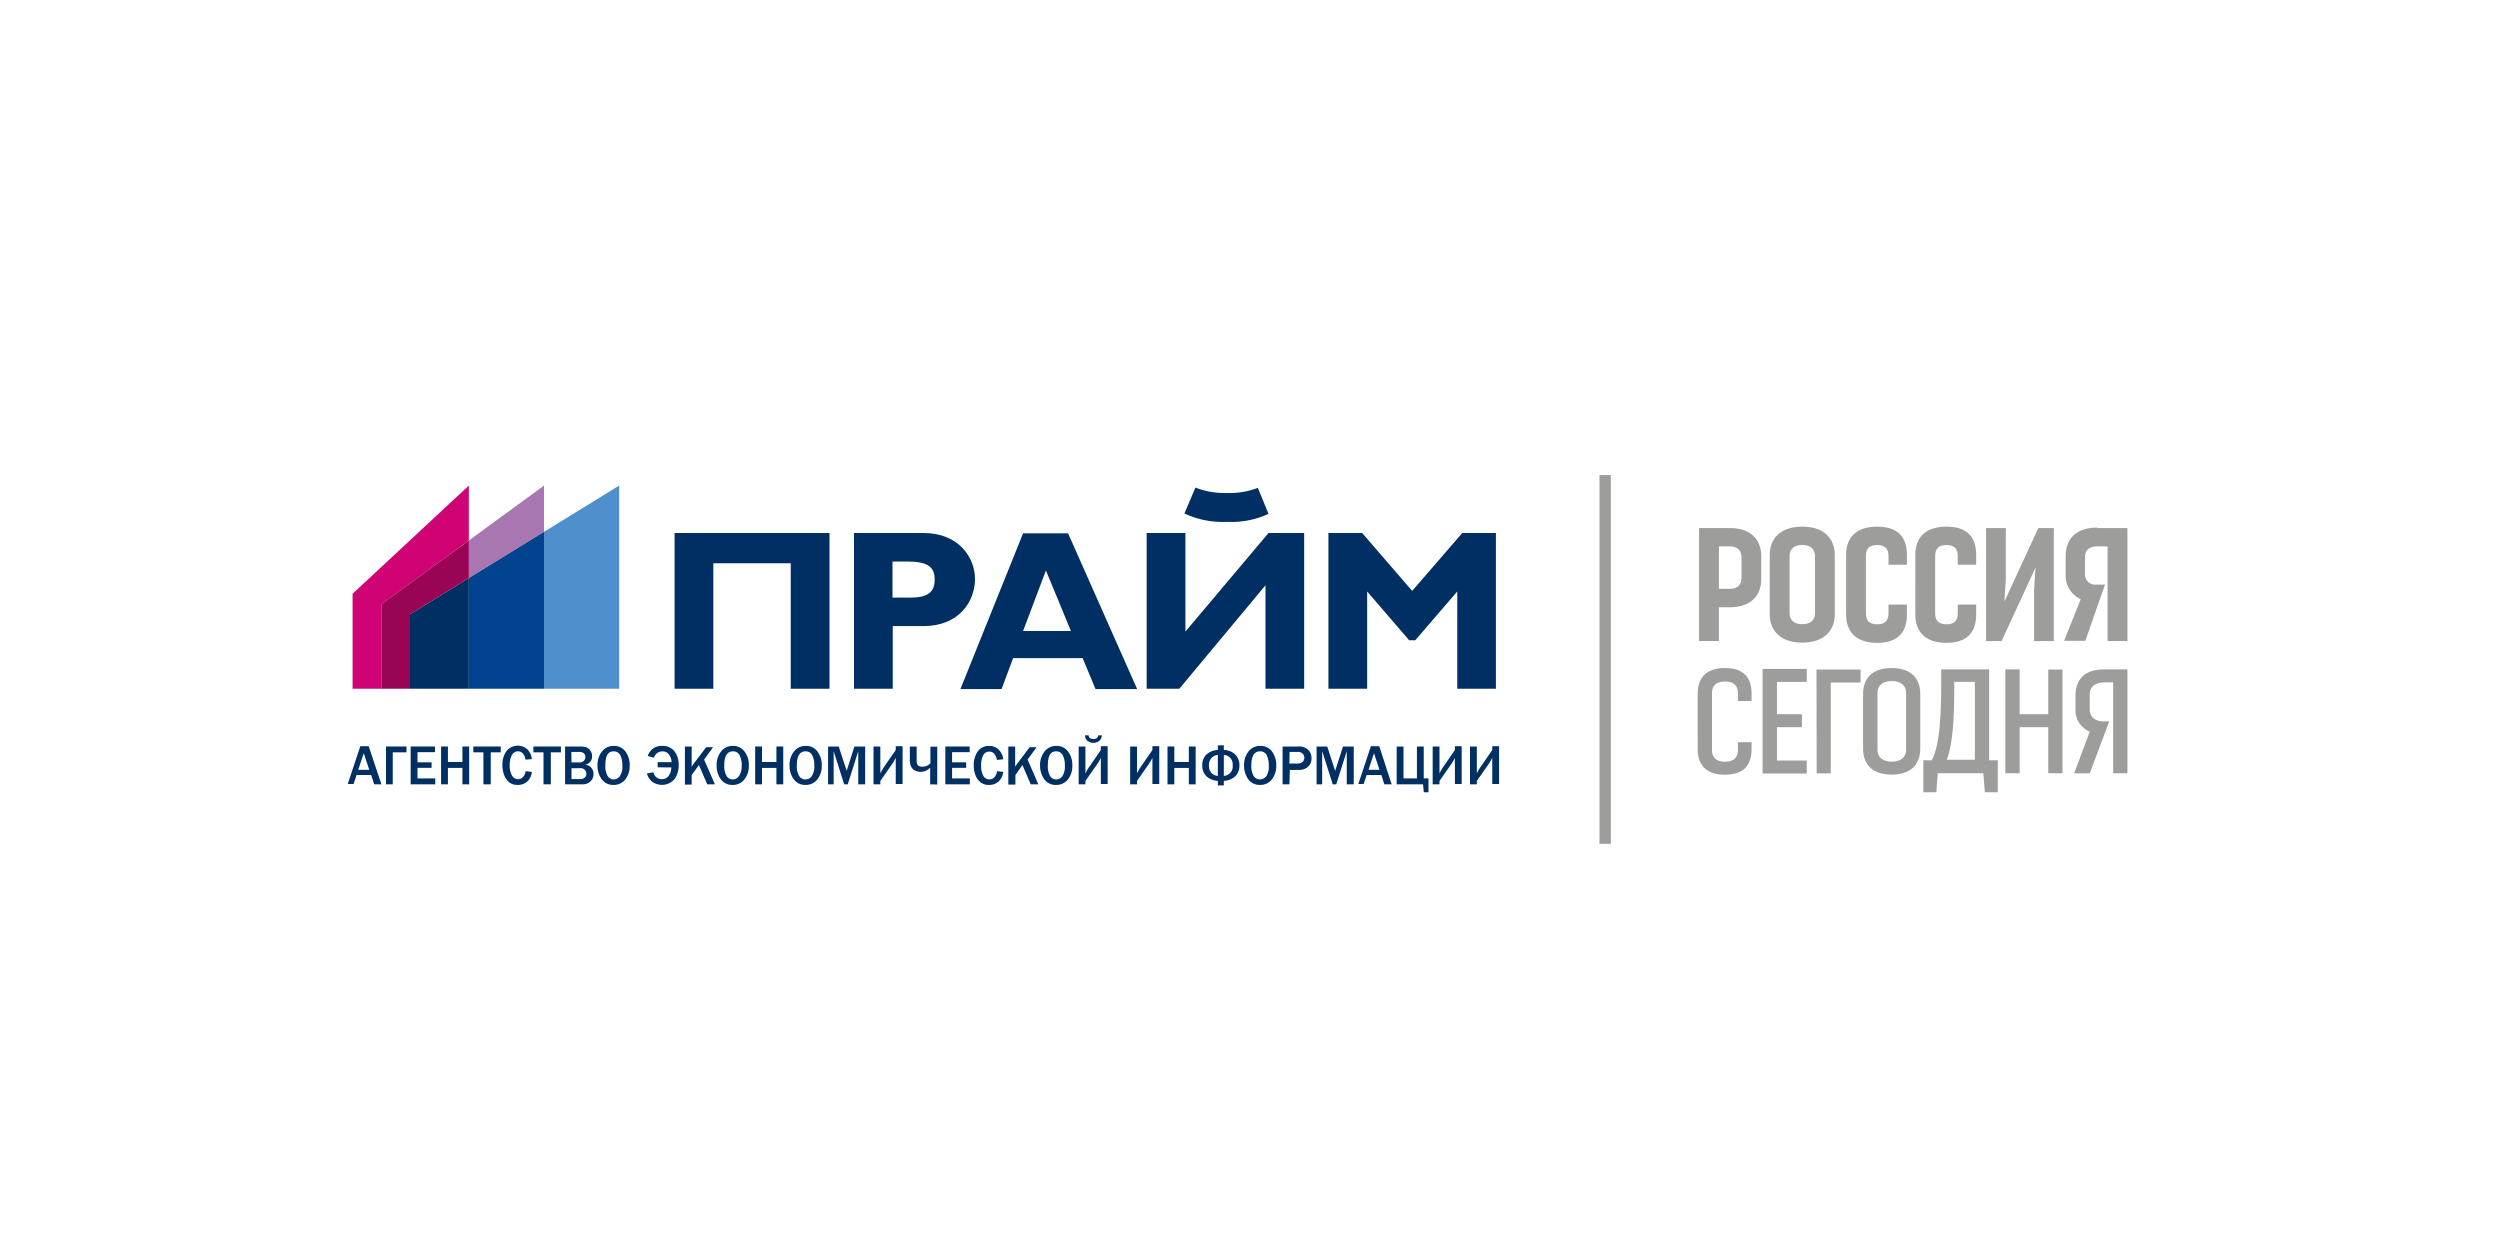 <svg id="Слой_1" data-name="Слой 1" xmlns="http://www.w3.org/2000/svg" viewBox="0 0 300 150"><defs><style>.cls-1{fill:#fff;}.cls-2{fill:#003063;}.cls-3{fill:#4f8fcc;}.cls-4{fill:#cf0373;}.cls-5{fill:#a877b2;}.cls-6{fill:#01438f;}.cls-7{fill:#990554;}.cls-8{fill:#9d9d9c;}</style></defs><title>prime</title><rect class="cls-1" width="300" height="150"/><polygon class="cls-2" points="80.95 82.65 85.6 82.65 85.6 67.59 94.89 67.59 94.89 82.65 99.54 82.65 99.54 63.96 80.95 63.96 80.95 82.65"/><path class="cls-2" d="M117,69.49c0-2.55-1.91-5.53-6.19-5.53h-8.33V82.65h4.65V75.13h3.71C115.11,75.13,117,72.13,117,69.49Zm-7.7,2.22H107.1V67.38h1.64c2.54,0,3.42.58,3.42,2.17C112.16,71,111.41,71.71,109.27,71.71Z"/><path class="cls-2" d="M122.77,64l-7.52,18.69h4.94l1.38-3.71h8.35l1.54,3.71h5L128.17,64Zm0,11.72,2.74-7.26,3,7.26Z"/><polygon class="cls-2" points="152.22 63.96 142.25 75.79 142.25 63.96 137.6 63.96 137.6 82.65 141.52 82.65 151.86 70.23 151.86 82.65 156.5 82.65 156.5 63.96 152.22 63.96"/><polygon class="cls-2" points="163.46 63.96 169.46 70.91 175.47 63.96 179.51 63.96 179.51 82.65 174.87 82.65 174.87 70.98 169.83 76.83 169.1 76.83 164.06 70.98 164.06 82.65 159.41 82.65 159.41 63.96 163.46 63.96"/><path class="cls-2" d="M152.22,61.66l-1.28-3.12a9.2,9.2,0,0,1-3.65.62,9.76,9.76,0,0,1-3.84-.65l-1.32,3.11a10.9,10.9,0,0,0,5.16,1A10.43,10.43,0,0,0,152.22,61.66Z"/><polyline class="cls-3" points="65.28 63.82 65.28 82.65 74.3 82.65 74.3 58.27 65.28 63.82"/><polyline class="cls-4" points="56.26 64.86 56.26 58.27 42.31 71.25 42.31 82.65 45.76 82.65 45.76 72.52 56.26 64.86"/><polyline class="cls-5" points="65.28 63.82 65.28 58.27 56.26 64.86 56.26 69.37 65.28 63.82"/><polyline class="cls-6" points="56.26 69.37 56.26 82.65 65.28 82.65 65.28 63.82 56.26 69.37"/><polyline class="cls-7" points="56.26 69.37 56.26 64.86 45.76 72.51 45.76 82.65 49.2 82.65 49.2 73.72 56.26 69.37"/><polyline class="cls-2" points="49.2 73.72 49.2 82.65 56.26 82.65 56.26 69.37 49.2 73.72"/><path class="cls-8" d="M228.83,66.59v1.18h-2.21v-1c0-.75-.25-1.36-1.36-1.36s-1.35.61-1.35,1.36v6.78c0,.75.25,1.36,1.35,1.36s1.36-.61,1.36-1.36v-1h2.21v1.19c0,1.88-.85,3.4-3.57,3.4s-3.73-1.52-3.73-3.4V66.59c0-1.87,1-3.39,3.73-3.39s3.57,1.52,3.57,3.39m8.31,0v1.18h-2.21v-1c0-.75-.25-1.36-1.35-1.36s-1.36.61-1.36,1.36v6.78c0,.75.25,1.36,1.36,1.36s1.35-.61,1.35-1.36v-1h2.21v1.19c0,1.88-.85,3.4-3.56,3.4s-3.74-1.52-3.74-3.4V66.59c0-1.87,1-3.39,3.74-3.39s3.56,1.52,3.56,3.39M216.27,63.2c-2.71,0-3.9,1.52-3.9,3.39v7.12c0,1.88,1.19,3.4,3.9,3.4s3.9-1.52,3.9-3.4V66.59c0-1.87-1.18-3.39-3.9-3.39m0,11.7c-1.1,0-1.52-.61-1.52-1.36V66.76c0-.75.42-1.36,1.52-1.36s1.53.61,1.53,1.36v6.78c0,.75-.42,1.36-1.53,1.36M244.6,63.37h1.86V76.93h-2.37v-6.1l.17-2.72-4.07,8.82h-1.86V63.37h2.37v6.1l-.17,2.71Zm-37.06,0h-3.65V76.93h2.38V72.87h1.27c2.71,0,3.81-1.52,3.81-3.4V66.76c0-1.88-1.1-3.39-3.81-3.39m0,7.29h-1.27V65.57h1.27c1.1,0,1.44.61,1.44,1.36V69.3c0,.75-.34,1.36-1.44,1.36m44.1-7.29h3.65V76.93h-2.38V65.57h-1.27c-1.1,0-1.44.61-1.44,1.36v1.86a1.23,1.23,0,0,0,1.4,1.36h1v0l-2.36,6.75h-2.55l2-5a3.08,3.08,0,0,1-1.81-3v-2.2c0-1.88,1.1-3.39,3.82-3.39m-13,27.86V80.33h-5.75c0,4.2,0,8.87-1.15,10.9h-1v3.84h1.56l.17-2.28H238l.18,2.28h1.56V91.23h-1.09Zm-1.72,0h-3.37c.89-2.34.9-6.39.9-9.35h2.47Zm-25.47-10.9h5.3v1.56h-3.58V85.7h3v1.56h-3v4h3.58v1.56h-5.3ZM227,80.17c-2.49,0-3.43,1.4-3.43,3.12v6.54c0,1.72.94,3.12,3.43,3.12s3.43-1.4,3.43-3.12V83.29c0-1.72-.94-3.12-3.43-3.12M228.73,90c0,.77-.55,1.4-1.72,1.4s-1.71-.63-1.71-1.4V83.13c0-.78.54-1.4,1.71-1.4s1.72.62,1.72,1.4Zm17.06-9.66h1.71V92.79h-1.71V87.26h-3.43v5.53h-1.72V80.33h1.72V85.7h3.43Zm9.5,0V92.79h-1.71V81.89h-1.1c-1.16,0-1.71.63-1.71,1.41v1.87c0,.78.55,1.4,1.71,1.4h.63l-2.34,6.23H248.9l1.87-5A2.8,2.8,0,0,1,249.06,85V83.45c0-1.73.93-3.12,3.42-3.12h2.81Zm-37.31,0h5.29v1.56h-3.58v10.9H218Zm-7.79,3v.78h-1.64v-.94c0-.78-.39-1.4-1.55-1.4s-1.56.62-1.56,1.4V90c0,.77.39,1.4,1.56,1.4s1.55-.63,1.55-1.4v-.94h1.64v.78c0,1.72-.7,3.12-3.19,3.12s-3.28-1.4-3.28-3.12V83.29c0-1.72.78-3.12,3.28-3.12s3.19,1.4,3.19,3.12"/><polygon class="cls-8" points="193.3 101.26 191.94 101.26 191.94 57.01 193.3 57.01 193.3 101.26 193.3 101.26"/><path class="cls-2" d="M45.77,94.12H44.9L44.54,93H42.79l-.36,1.08h-.7l1.51-4.54h1Zm-1.46-1.74-.66-2-.66,2Z"/><polygon class="cls-2" points="46.32 94.12 46.32 89.58 48.78 89.58 48.78 90.28 47.13 90.28 47.13 94.12 46.32 94.12"/><polygon class="cls-2" points="52.23 94.12 49.28 94.12 49.28 89.58 52.2 89.58 52.2 90.26 50.1 90.26 50.1 91.48 51.79 91.48 51.79 92.14 50.1 92.14 50.1 93.41 52.23 93.41 52.23 94.12"/><polygon class="cls-2" points="56.3 94.12 55.49 94.12 55.49 92.15 53.75 92.15 53.75 94.12 52.93 94.12 52.93 89.58 53.75 89.58 53.75 91.44 55.49 91.44 55.49 89.58 56.3 89.58 56.3 94.12"/><polygon class="cls-2" points="58.89 94.12 58.01 94.12 58.01 90.28 56.8 90.28 56.8 89.58 60.09 89.58 60.09 90.28 58.89 90.28 58.89 94.12"/><path class="cls-2" d="M63.07,92.54l.75.09a1.76,1.76,0,0,1-.52,1.12,1.67,1.67,0,0,1-1.2.44,1.57,1.57,0,0,1-1-.32A2,2,0,0,1,60.5,93a3.22,3.22,0,0,1-.21-1.18,2.71,2.71,0,0,1,.49-1.69,1.73,1.73,0,0,1,2.48-.23,1.88,1.88,0,0,1,.56,1.19l-.75.07c-.14-.68-.45-1-.93-1a.8.8,0,0,0-.71.44,2.4,2.4,0,0,0-.26,1.23,2.25,2.25,0,0,0,.28,1.25.82.82,0,0,0,.72.42.78.78,0,0,0,.61-.28,1.13,1.13,0,0,0,.29-.68"/><polygon class="cls-2" points="66.1 94.12 65.22 94.12 65.22 90.28 64.01 90.28 64.01 89.58 67.31 89.58 67.31 90.28 66.1 90.28 66.1 94.12"/><path class="cls-2" d="M67.81,94.12V89.58h1.77a2.63,2.63,0,0,1,.74.09,1,1,0,0,1,.51.39,1.12,1.12,0,0,1,.22.69,1,1,0,0,1-.22.66,1,1,0,0,1-.61.35,1.09,1.09,0,0,1,1,1.12,1.22,1.22,0,0,1-.35.88,1.4,1.4,0,0,1-1.06.36Zm.77-2.63h1a.66.66,0,0,0,.48-.19.63.63,0,0,0,.18-.46.53.53,0,0,0-.2-.46.81.81,0,0,0-.48-.15h-1Zm0,2h1.06a.76.76,0,0,0,.53-.18.6.6,0,0,0,.19-.48.57.57,0,0,0-.2-.46.69.69,0,0,0-.52-.19H68.58Z"/><path class="cls-2" d="M73.62,94.19a1.65,1.65,0,0,1-1.41-.68,2.71,2.71,0,0,1-.51-1.68,2.54,2.54,0,0,1,.54-1.65,1.72,1.72,0,0,1,1.41-.67,1.66,1.66,0,0,1,1.4.67,2.65,2.65,0,0,1,.51,1.66,2.56,2.56,0,0,1-.53,1.7,1.74,1.74,0,0,1-1.41.65m0-.66a.92.92,0,0,0,.75-.37,2.12,2.12,0,0,0,.31-1.32,2.6,2.6,0,0,0-.25-1.23.88.88,0,0,0-.79-.45c-.7,0-1,.57-1,1.7a2.31,2.31,0,0,0,.27,1.24.84.84,0,0,0,.76.43"/><path class="cls-2" d="M78.92,92.08v-.62h1.67a1.69,1.69,0,0,0-.31-.92.92.92,0,0,0-.79-.37,1,1,0,0,0-1,.75l-.76-.2a1.72,1.72,0,0,1,1.75-1.21,1.76,1.76,0,0,1,1.46.65,2.62,2.62,0,0,1,.5,1.66,2.76,2.76,0,0,1-.51,1.69,2,2,0,0,1-2.65.31,2,2,0,0,1-.65-1l.78-.15a1,1,0,0,0,1,.83,1,1,0,0,0,.84-.41,1.73,1.73,0,0,0,.3-1Z"/><path class="cls-2" d="M85.79,94.12h-.92l-1-2.31L83,93v1.15h-.81V89.58H83V92l.23-.34,1.51-2h.83l-1.08,1.49Z"/><path class="cls-2" d="M87.91,94.19a1.65,1.65,0,0,1-1.41-.68,2.7,2.7,0,0,1-.5-1.68,2.53,2.53,0,0,1,.53-1.65,1.72,1.72,0,0,1,1.41-.67,1.66,1.66,0,0,1,1.4.67,2.59,2.59,0,0,1,.52,1.66,2.57,2.57,0,0,1-.54,1.7,1.73,1.73,0,0,1-1.41.65m0-.66a.92.92,0,0,0,.75-.37A2.12,2.12,0,0,0,89,91.84a2.47,2.47,0,0,0-.26-1.23.84.84,0,0,0-.78-.45c-.7,0-1.05.57-1.05,1.7a2.31,2.31,0,0,0,.27,1.24.84.84,0,0,0,.76.43"/><polygon class="cls-2" points="93.99 94.12 93.17 94.12 93.17 92.15 91.44 92.15 91.44 94.12 90.62 94.12 90.62 89.58 91.44 89.58 91.44 91.44 93.17 91.44 93.17 89.58 93.99 89.58 93.99 94.12"/><path class="cls-2" d="M96.66,94.19a1.67,1.67,0,0,1-1.41-.68,2.7,2.7,0,0,1-.5-1.68,2.53,2.53,0,0,1,.53-1.65,1.72,1.72,0,0,1,1.41-.67,1.65,1.65,0,0,1,1.4.67,2.59,2.59,0,0,1,.52,1.66,2.57,2.57,0,0,1-.54,1.7,1.74,1.74,0,0,1-1.41.65m0-.66a.91.91,0,0,0,.74-.37,2.06,2.06,0,0,0,.31-1.32,2.48,2.48,0,0,0-.25-1.23.86.86,0,0,0-.79-.45c-.7,0-1.05.57-1.05,1.7a2.31,2.31,0,0,0,.27,1.24.84.84,0,0,0,.77.43"/><polygon class="cls-2" points="103.82 94.12 102.99 94.12 102.99 90.14 101.73 94.12 101.3 94.12 100.04 90.14 100.04 94.12 99.37 94.12 99.37 89.58 100.65 89.58 101.6 92.5 102.53 89.58 103.82 89.58 103.82 94.12"/><path class="cls-2" d="M105.64,93.71v.41h-.82V89.58h.82v2.55c0,.21,0,.43,0,.68a6.84,6.84,0,0,1,.53-.9L107.49,90v-.46h.82v4.54h-.82V91.77c0-.41,0-.69,0-.83a6.7,6.7,0,0,1-.54.9Z"/><path class="cls-2" d="M111.62,94.12v-2a1.54,1.54,0,0,1-1.16.5,1.39,1.39,0,0,1-.71-.18,1,1,0,0,1-.43-.48,1.85,1.85,0,0,1-.14-.83V89.58H110v1.63a1,1,0,0,0,.14.61.63.63,0,0,0,.51.18,1.31,1.31,0,0,0,1-.4v-2h.82v4.54Z"/><polygon class="cls-2" points="116.38 94.12 113.44 94.12 113.44 89.58 116.36 89.58 116.36 90.26 114.25 90.26 114.25 91.48 115.94 91.48 115.94 92.14 114.25 92.14 114.25 93.41 116.38 93.41 116.38 94.12"/><path class="cls-2" d="M119.63,92.54l.76.09a1.82,1.82,0,0,1-.53,1.12,1.66,1.66,0,0,1-1.2.44,1.52,1.52,0,0,1-1-.32,1.9,1.9,0,0,1-.6-.84,3.22,3.22,0,0,1-.21-1.18,2.78,2.78,0,0,1,.49-1.69,1.59,1.59,0,0,1,1.36-.65,1.57,1.57,0,0,1,1.12.42,1.94,1.94,0,0,1,.57,1.19l-.76.07c-.14-.68-.45-1-.93-1a.8.8,0,0,0-.71.44,2.41,2.41,0,0,0-.25,1.23,2.25,2.25,0,0,0,.27,1.25.82.82,0,0,0,.72.42.78.78,0,0,0,.61-.28,1.13,1.13,0,0,0,.29-.68"/><path class="cls-2" d="M124.6,94.12h-.91l-1-2.31L121.85,93v1.15H121V89.58h.82V92l.23-.34,1.51-2h.83l-1.08,1.49Z"/><path class="cls-2" d="M126.72,94.19a1.64,1.64,0,0,1-1.4-.68,2.71,2.71,0,0,1-.51-1.68,2.54,2.54,0,0,1,.54-1.65,1.72,1.72,0,0,1,1.41-.67,1.66,1.66,0,0,1,1.4.67,2.65,2.65,0,0,1,.52,1.66,2.57,2.57,0,0,1-.54,1.7,1.76,1.76,0,0,1-1.42.65m0-.66a.92.92,0,0,0,.75-.37,2.12,2.12,0,0,0,.31-1.32,2.47,2.47,0,0,0-.26-1.23.86.86,0,0,0-.78-.45c-.7,0-1,.57-1,1.7A2.31,2.31,0,0,0,126,93.1a.84.84,0,0,0,.76.43"/><path class="cls-2" d="M130.25,93.71v.41h-.81V89.58h.81v2.55c0,.21,0,.43,0,.68a6,6,0,0,1,.54-.9L132.1,90v-.46h.82v4.54h-.82V91.77c0-.41,0-.69,0-.83a5.8,5.8,0,0,1-.54.9Zm-.05-5.47h.44c0,.29.23.44.58.44s.53-.15.56-.44h.44a.93.93,0,0,1-.29.65,1.14,1.14,0,0,1-1.44,0,.9.9,0,0,1-.29-.66"/><path class="cls-2" d="M136.44,93.71v.41h-.82V89.58h.82v2.55c0,.21,0,.43,0,.68a5.17,5.17,0,0,1,.53-.9L138.29,90v-.46h.82v4.54h-.82V91.77c0-.41,0-.69,0-.83a6.7,6.7,0,0,1-.54.9Z"/><polygon class="cls-2" points="143.48 94.12 142.66 94.12 142.66 92.15 140.92 92.15 140.92 94.12 140.1 94.12 140.1 89.58 140.92 89.58 140.92 91.44 142.66 91.44 142.66 89.58 143.48 89.58 143.48 94.12"/><path class="cls-2" d="M146.14,93.7a2.08,2.08,0,0,1-1.42-.6,1.79,1.79,0,0,1-.45-1.25,1.74,1.74,0,0,1,.47-1.27,2.08,2.08,0,0,1,1.4-.58v-.56h.72V90a2,2,0,0,1,1.41.58,1.8,1.8,0,0,1,.46,1.27,1.83,1.83,0,0,1-.44,1.25,2.16,2.16,0,0,1-1.43.6v.55h-.72Zm0-3.11a1.19,1.19,0,0,0-.78.39,1.26,1.26,0,0,0-.28.9,1.13,1.13,0,0,0,1.06,1.23Zm.72,2.52a1.14,1.14,0,0,0,1.06-1.3,1.12,1.12,0,0,0-1.06-1.22Z"/><path class="cls-2" d="M151.2,94.19a1.67,1.67,0,0,1-1.41-.68,2.77,2.77,0,0,1-.5-1.68,2.59,2.59,0,0,1,.53-1.65,1.72,1.72,0,0,1,1.42-.67,1.67,1.67,0,0,1,1.4.67,2.65,2.65,0,0,1,.51,1.66,2.57,2.57,0,0,1-.54,1.7,1.73,1.73,0,0,1-1.41.65m0-.66a1,1,0,0,0,.75-.37,2.13,2.13,0,0,0,.3-1.32,2.6,2.6,0,0,0-.25-1.23.86.86,0,0,0-.79-.45c-.7,0-1.05.57-1.05,1.7a2.31,2.31,0,0,0,.27,1.24.86.86,0,0,0,.77.43"/><path class="cls-2" d="M154.73,94.12h-.82V89.58h1.86A1.55,1.55,0,0,1,157,90a1.35,1.35,0,0,1,.38,1,1.31,1.31,0,0,1-.41,1,1.49,1.49,0,0,1-1.06.39h-1.13Zm0-2.5h1a.81.81,0,0,0,.58-.19.7.7,0,0,0,0-1,.86.86,0,0,0-.66-.2h-.9Z"/><polygon class="cls-2" points="162.45 94.12 161.61 94.12 161.61 90.14 160.35 94.12 159.93 94.12 158.66 90.14 158.66 94.12 157.99 94.12 157.99 89.58 159.27 89.58 160.22 92.5 161.16 89.58 162.45 89.58 162.45 94.12"/><path class="cls-2" d="M167,94.12h-.88L165.77,93H164l-.36,1.08H163l1.51-4.54h1Zm-1.46-1.74-.66-2-.66,2Z"/><polygon class="cls-2" points="167.6 94.12 167.6 89.58 168.42 89.58 168.42 93.41 170.03 93.41 170.03 89.58 170.85 89.58 170.85 93.41 171.42 93.41 171.42 95.07 170.86 95.07 170.76 94.12 167.6 94.12"/><path class="cls-2" d="M172.74,93.71v.41h-.82V89.58h.82v2.55c0,.21,0,.43,0,.68a5.89,5.89,0,0,1,.53-.9L174.59,90v-.46h.81v4.54h-.81V91.77a8.16,8.16,0,0,1,0-.83,6.7,6.7,0,0,1-.54.9Z"/><path class="cls-2" d="M177.22,93.71v.41h-.82V89.58h.82v2.55c0,.21,0,.43,0,.68a5.23,5.23,0,0,1,.54-.9L179.07,90v-.46h.82v4.54h-.82V91.77c0-.41,0-.69,0-.83a6.7,6.7,0,0,1-.54.9Z"/></svg>